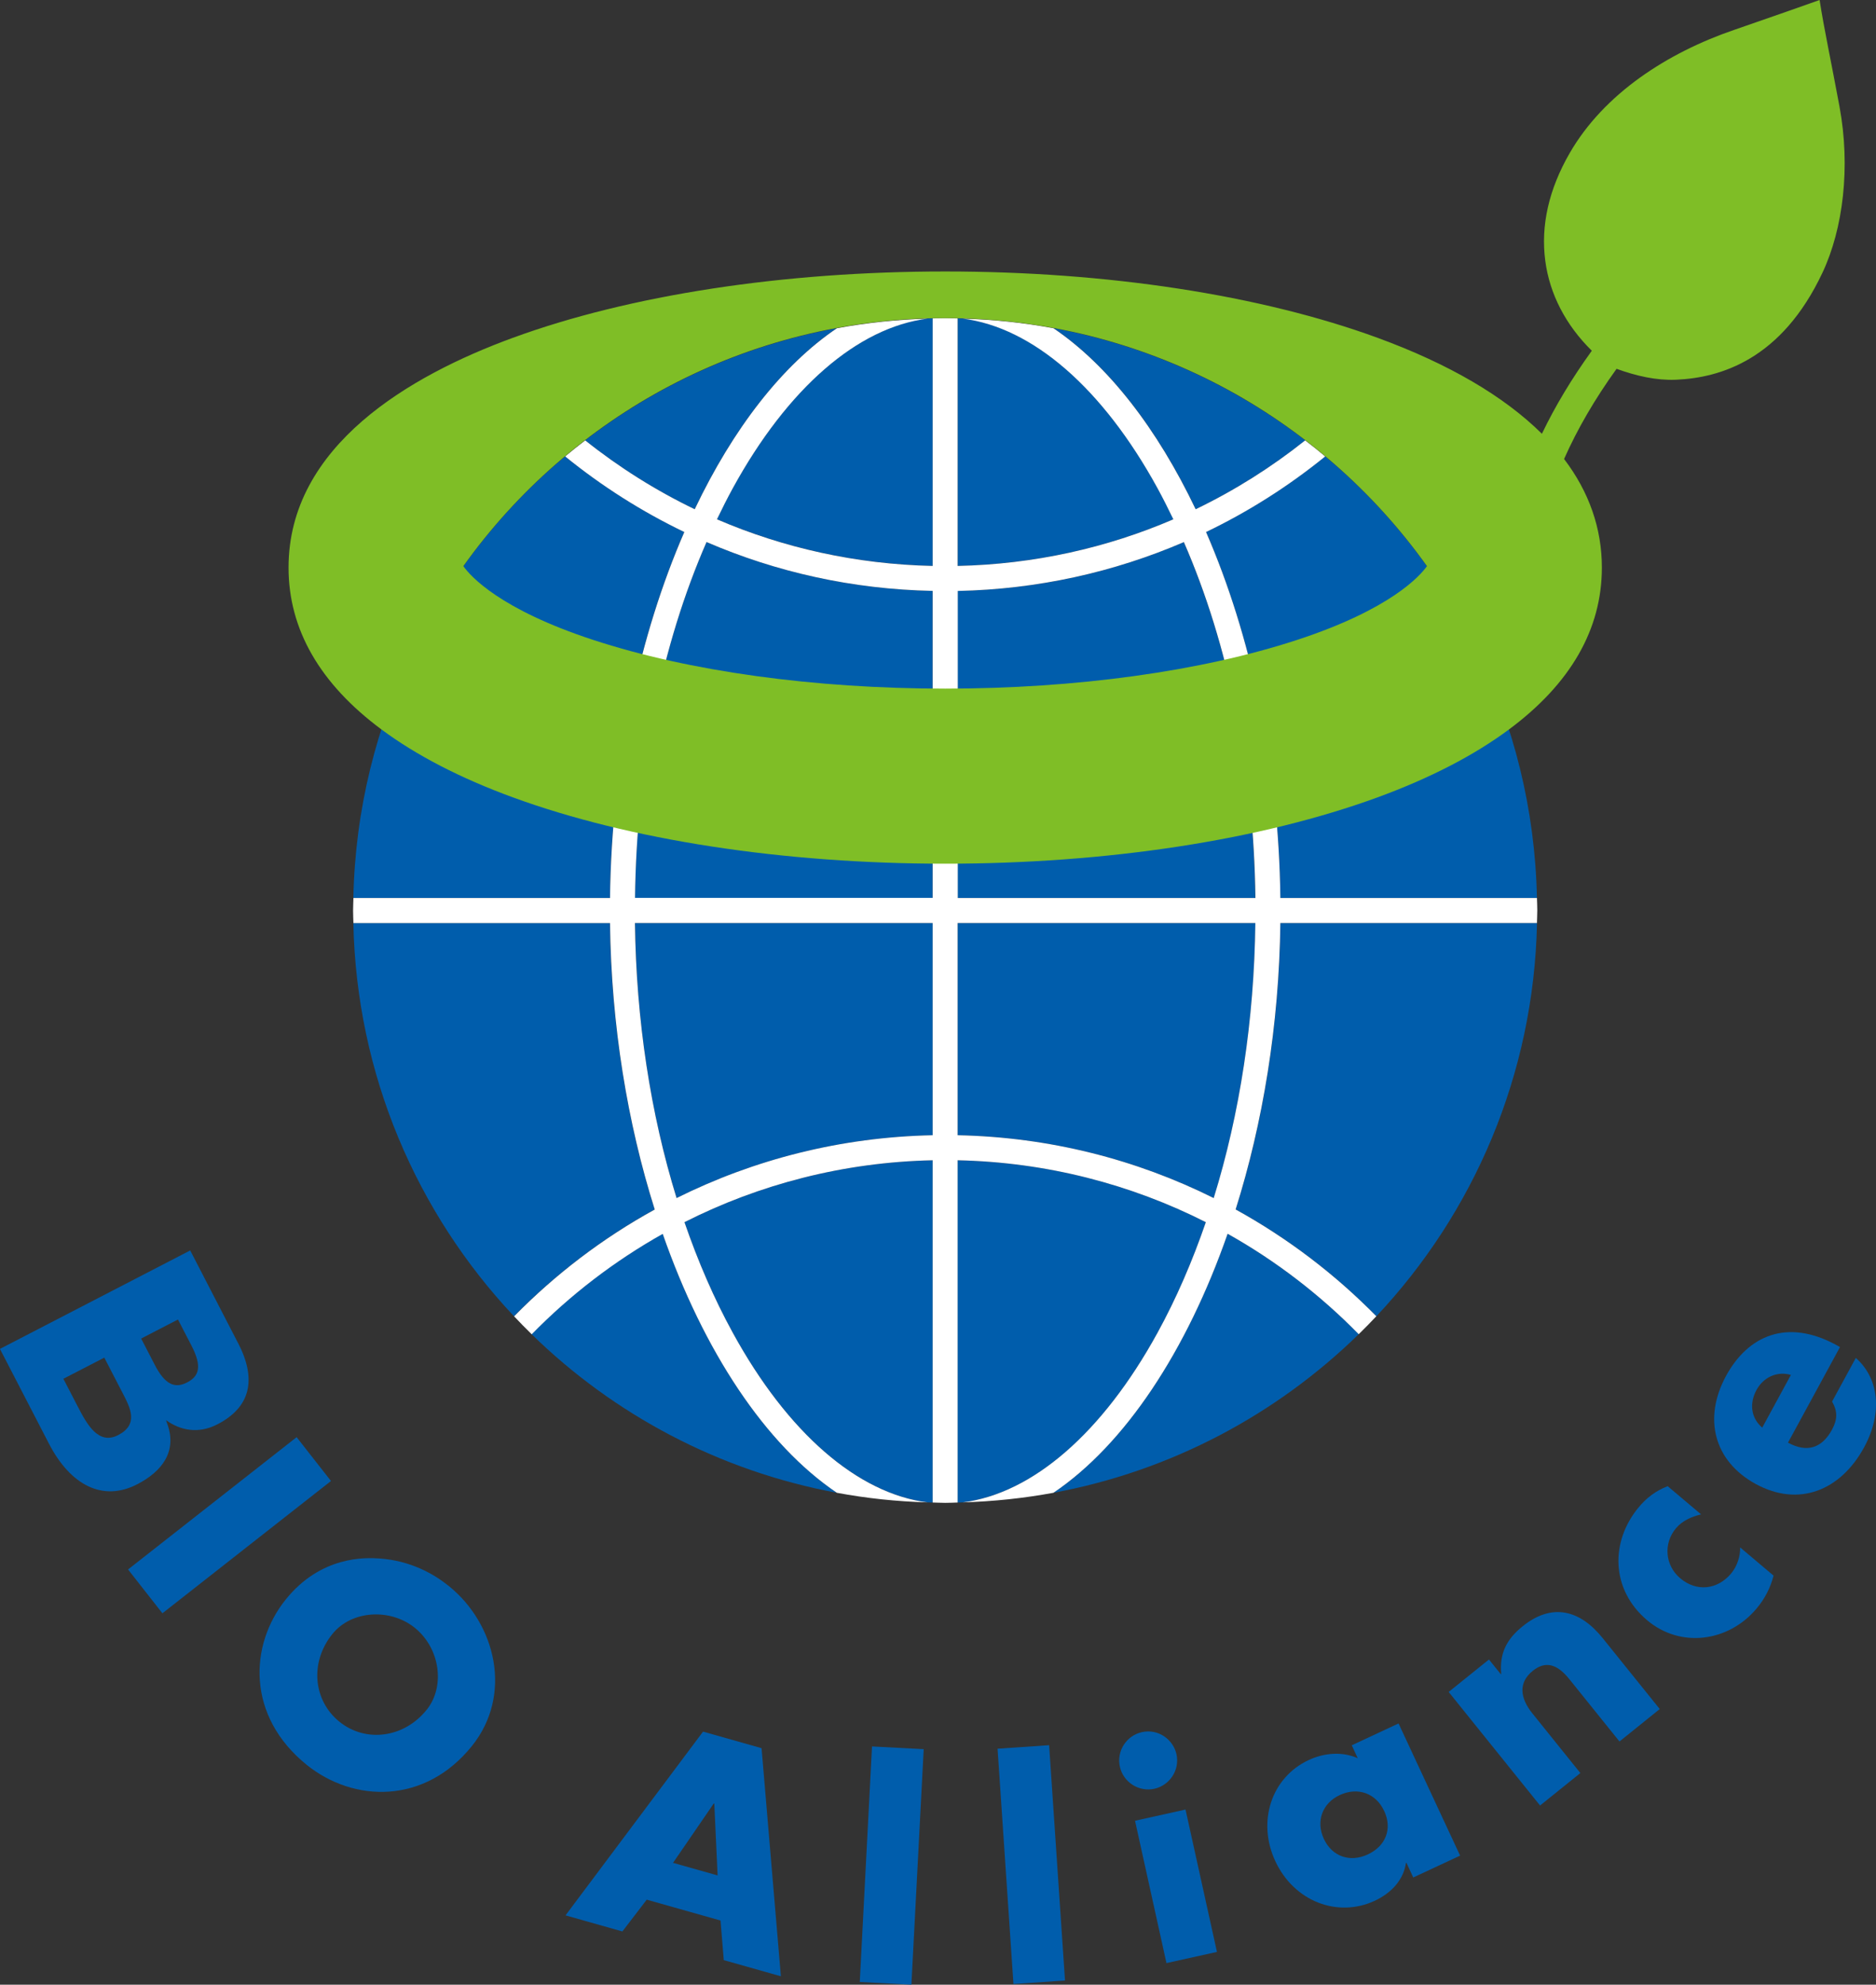 <svg xmlns="http://www.w3.org/2000/svg" version="1.1" xmlns:xlink="http://www.w3.org/1999/xlink" width="283.46" height="299.74"><rect width="100%" height="100%" fill="#333333" stroke="none"/><svg id="SvgjsSvg1036" data-name="レイヤー 2" xmlns="http://www.w3.org/2000/svg" viewBox="0 0 283.46 299.74">
  <defs>
    <style>
      .cls-1 {
        fill: none;
      }

      .cls-2 {
        fill: #005ead;
      }

      .cls-3 {
        fill: #fff;
      }

      .cls-4 {
        fill: #7fbe26;
      }

      .cls-5 {
        fill: #005dac;
      }
    </style>
  </defs>
  <g id="SvgjsG1035" data-name="レイヤー 1">
    <g>
      <g>
        <path class="cls-5" d="M35.97,202.82c2.84,5.49,1.92,9.69-3.12,12.29-2.9,1.5-5.62.91-7.77-.63l.19.54c1.53,4.18-.78,7.21-4.55,9.15-5.19,2.68-10.08.14-13.33-6.15l-7.4-14.3,28.75-14.87,7.22,13.97ZM9.58,208.24l2.14,4.13c1.42,2.75,3.15,5.91,6.13,4.37,3.13-1.62,1.86-4.08.68-6.35l-2.77-5.35-6.18,3.19ZM21.33,202.16l2.06,3.98c1.54,2.97,3.02,3.61,4.89,2.64,1.87-.97,2.25-2.47.63-5.6l-2.02-3.9-5.57,2.88Z"></path>
        <path class="cls-5" d="M50.01,223.67l-25.47,19.98-5.19-6.62,25.47-19.98,5.19,6.62Z"></path>
        <path class="cls-5" d="M46.37,266.56c-9.13-7.34-8.74-18.1-3.2-24.99,5.33-6.62,12.04-6.34,14.13-6.2,4.8.33,8.28,2.37,10.49,4.14,7.16,5.76,9.72,16.47,3.51,24.19-7.1,8.83-17.84,8.56-24.93,2.86ZM64.46,258.24c2.85-3.54,2.04-9.32-1.8-12.41-3.68-2.96-9.54-2.66-12.44.95-3.47,4.31-2.87,10.08,1.07,13.25,4.01,3.23,9.79,2.42,13.17-1.8Z"></path>
        <path class="cls-5" d="M115.07,264.02l2.92,34.45-8.63-2.44-.49-5.98-11.15-3.15-3.68,4.8-8.59-2.43,20.78-27.75,8.84,2.5ZM101.7,281.34l6.73,1.9-.5-10.85-.08-.02-6.15,8.96Z"></path>
        <path class="cls-5" d="M139.57,264.16l-1.86,35.58-7.8-.41,1.85-35.57,7.8.41Z"></path>
        <path class="cls-5" d="M158.52,263.57l2.4,35.54-7.79.53-2.4-35.54,7.79-.53Z"></path>
        <path class="cls-5" d="M174.43,270.15c-2.35.52-4.7-.98-5.22-3.33-.53-2.39,1.02-4.71,3.33-5.22,2.47-.55,4.73,1.11,5.22,3.33.54,2.43-1.07,4.72-3.33,5.22ZM179.13,273.29l4.75,21.5-7.63,1.69-4.75-21.5,7.63-1.69Z"></path>
        <path class="cls-5" d="M204.24,263.59l7.08-3.3,9.3,19.96-7.08,3.3-1.03-2.22-.08.04c-.34,2.43-2.08,4.47-4.69,5.69-5.64,2.63-12.21.1-15.04-5.97-2.76-5.91-.67-12.61,5.05-15.28,2.37-1.11,5.13-1.3,7.4-.27l-.9-1.95ZM209.13,273.48c-1.21-2.61-3.93-3.66-6.69-2.38-2.65,1.23-3.64,3.97-2.41,6.62,1.25,2.68,3.95,3.6,6.64,2.35,2.68-1.25,3.76-3.83,2.47-6.59Z"></path>
        <path class="cls-5" d="M250.79,258.11l-6.09,4.9-7.59-9.43c-1.75-2.17-3.51-2.85-5.51-1.24-2.21,1.78-1.94,4.1-.05,6.44l7.24,9-6.09,4.9-13.81-17.15,6.09-4.9,1.78,2.21.07-.05c-.28-3.08.81-5.23,3.25-7.19,4.38-3.52,8.61-2.52,12.08,1.8l8.64,10.73Z"></path>
        <path class="cls-5" d="M257.02,228.71c-1.43.36-2.81.94-3.78,2.09-1.94,2.3-1.66,5.62.64,7.56,2.46,2.08,5.6,1.75,7.68-.71.91-1.08,1.42-2.62,1.37-3.95l5.05,4.26c-.48,1.9-1.37,3.56-2.59,5-4.23,5.02-11.46,6-16.51,1.74-5.51-4.65-5.61-11.92-1.21-17.14,1.77-2.1,3.51-2.77,4.31-3.11l5.05,4.26Z"></path>
        <path class="cls-5" d="M270.17,217.88c2.83,1.54,5.1.87,6.64-1.96.8-1.47.9-2.74.01-4.24l3.59-6.6c3.47,3.06,4.11,8.25,1.26,13.49-3.59,6.6-9.92,9.07-16.37,5.56-6.37-3.47-7.97-9.96-4.5-16.33,3.3-6.07,9.2-8.73,16.66-4.67l.56.31-7.86,14.44ZM270.6,207.65c-2.15-.63-4.18.41-5.19,2.26-1.09,2-.88,4.21.86,5.7l4.33-7.96Z"></path>
      </g>
      <g>
        <g>
          <g>
            <path class="cls-5" d="M100.13,186.33c-7.32,4.1-13.98,9.23-19.81,15.17,12.42,12.13,28.35,20.66,46.13,23.95-10.78-7.27-20.12-21.35-26.32-39.12Z"></path>
            <path class="cls-5" d="M180.67,76.9c5.92-2.85,11.46-6.35,16.55-10.4-10.96-8.41-23.92-14.33-38.04-16.94,8.27,5.58,15.69,15.16,21.49,27.34Z"></path>
            <path class="cls-5" d="M174.9,201.28c2.82-5.14,5.25-10.75,7.3-16.7-11.32-5.73-24.04-9.06-37.5-9.35v51.69c.25,0,.5-.01.76-.02,10.55-1.33,21.15-10.49,29.44-25.62Z"></path>
            <path class="cls-5" d="M193.46,135.61h38.77c-.56-26.78-12.86-50.66-31.99-66.69-5.51,4.47-11.55,8.32-18.01,11.42,6.77,15.56,10.98,34.85,11.23,55.27Z"></path>
            <path class="cls-5" d="M140.92,175.23c-13.46.29-26.18,3.62-37.5,9.35,2.05,5.95,4.48,11.56,7.3,16.7,8.3,15.13,18.9,24.29,29.44,25.62.25,0,.5.01.76.02v-51.69Z"></path>
            <path class="cls-5" d="M186.71,182.66c7.86,4.32,15.02,9.77,21.26,16.13,14.66-15.58,23.79-36.42,24.27-59.39h-38.77c-.19,15.44-2.64,30.23-6.76,43.26Z"></path>
            <path class="cls-2" d="M144.71,85.46c11.55-.25,22.55-2.72,32.59-7.04-.77-1.6-1.56-3.17-2.39-4.69-8.3-15.14-18.9-24.3-29.44-25.62-.25,0-.5-.01-.75-.02v37.38Z"></path>
            <path class="cls-5" d="M159.17,225.45c17.78-3.29,33.71-11.82,46.13-23.95-5.83-5.95-12.5-11.07-19.81-15.17-6.2,17.77-15.54,31.85-26.32,39.12Z"></path>
            <path class="cls-5" d="M104.96,76.9c5.81-12.18,13.23-21.76,21.49-27.34-14.13,2.61-27.08,8.53-38.04,16.94,5.09,4.05,10.63,7.55,16.55,10.4Z"></path>
            <path class="cls-5" d="M178.87,81.87c-10.52,4.54-22.06,7.14-34.17,7.38v46.36h44.97c-.23-19.5-4.01-38.19-10.81-53.75Z"></path>
            <path class="cls-5" d="M189.68,139.4h-44.97v32.05c13.87.28,26.98,3.66,38.69,9.49,3.94-12.74,6.11-26.91,6.29-41.54Z"></path>
            <path class="cls-5" d="M92.16,139.4h-38.77c.48,22.97,9.61,43.81,24.27,59.39,6.24-6.35,13.4-11.8,21.25-16.13-4.11-13.03-6.57-27.82-6.76-43.26Z"></path>
            <path class="cls-5" d="M140.92,89.25c-12.11-.25-23.65-2.85-34.17-7.38-6.79,15.56-10.57,34.25-10.81,53.75h44.97v-46.36Z"></path>
            <path class="cls-5" d="M110.72,73.73c-.83,1.52-1.62,3.1-2.39,4.69,10.04,4.32,21.04,6.79,32.59,7.04v-37.38c-.25,0-.5.01-.75.02-10.55,1.33-21.15,10.49-29.45,25.62Z"></path>
            <path class="cls-5" d="M140.92,171.45v-32.05h-44.97c.17,14.63,2.34,28.8,6.29,41.54,11.7-5.83,24.82-9.21,38.69-9.49Z"></path>
            <path class="cls-5" d="M103.39,80.34c-6.46-3.1-12.5-6.95-18.01-11.42-19.13,16.03-31.43,39.91-31.99,66.69h38.77c.25-20.42,4.46-39.71,11.23-55.27Z"></path>
          </g>
          <path class="cls-3" d="M100.13,186.33c6.2,17.77,15.54,31.85,26.32,39.12,4.46.83,9.04,1.32,13.71,1.45-10.55-1.33-21.15-10.49-29.44-25.62-2.82-5.14-5.25-10.75-7.3-16.7,11.32-5.73,24.04-9.06,37.5-9.35v51.69c.63.01,1.26.05,1.89.05h0c.63,0,1.26-.03,1.89-.05v-51.69c13.46.29,26.18,3.62,37.5,9.35-2.05,5.95-4.48,11.56-7.3,16.7-8.3,15.13-18.9,24.29-29.44,25.62,4.67-.14,9.25-.63,13.71-1.45,10.78-7.27,20.12-21.35,26.32-39.12,7.32,4.1,13.98,9.23,19.81,15.17.91-.88,1.79-1.79,2.66-2.71-6.24-6.35-13.4-11.8-21.26-16.13,4.11-13.03,6.57-27.82,6.76-43.26h38.77c.01-.63.05-1.26.05-1.89s-.03-1.26-.05-1.89h-38.77c-.25-20.42-4.46-39.71-11.23-55.27,6.46-3.1,12.5-6.95,18.01-11.42-.99-.83-2-1.64-3.03-2.42-5.09,4.05-10.63,7.55-16.55,10.4-5.81-12.18-13.23-21.76-21.49-27.34-4.46-.83-9.04-1.32-13.71-1.45,10.55,1.33,21.15,10.49,29.44,25.62.83,1.52,1.62,3.1,2.39,4.69-10.04,4.32-21.04,6.79-32.59,7.04v-37.38c-.63-.01-1.26-.05-1.89-.05s-1.26.03-1.89.05v37.38c-11.55-.25-22.55-2.72-32.59-7.04.77-1.6,1.56-3.17,2.39-4.69,8.3-15.14,18.9-24.3,29.45-25.62-4.67.14-9.25.63-13.71,1.45-8.27,5.58-15.69,15.16-21.49,27.34-5.92-2.85-11.46-6.35-16.55-10.4-1.03.79-2.04,1.59-3.03,2.42,5.51,4.47,11.55,8.32,18.01,11.42-6.77,15.56-10.98,34.85-11.23,55.27h-38.77c-.01.63-.05,1.25-.05,1.88v.03c0,.63.03,1.25.05,1.88h38.77c.19,15.44,2.64,30.23,6.76,43.26-7.86,4.32-15.01,9.77-21.25,16.13.87.92,1.75,1.83,2.66,2.71,5.83-5.95,12.5-11.07,19.81-15.17ZM144.71,89.25c12.11-.25,23.65-2.85,34.17-7.38,6.79,15.56,10.57,34.25,10.81,53.75h-44.97v-46.36ZM144.71,139.4h44.97c-.17,14.63-2.34,28.8-6.29,41.54-11.7-5.83-24.82-9.21-38.69-9.49v-32.05ZM106.75,81.86c10.52,4.54,22.06,7.14,34.17,7.38v46.36h-44.97c.23-19.5,4.01-38.19,10.81-53.75ZM95.95,139.4h44.97v32.05c-13.87.28-26.99,3.66-38.69,9.49-3.94-12.74-6.11-26.91-6.29-41.54Z"></path>
        </g>
        <g>
          <circle class="cls-1" cx="142.81" cy="137.51" r="89.47"></circle>
          <path class="cls-4" d="M274.94,0c-.61.23-8.48,2.99-12.96,4.53-10.03,3.44-19.61,9.61-24.79,18.57-3.17,5.48-4.41,10.97-3.7,16.3.66,5.01,3.09,9.7,7.03,13.57-3.06,4.25-5.53,8.35-7.54,12.54-5.75-5.69-14.09-10.56-24.8-14.48-17.67-6.47-40.88-10.03-65.36-10.03s-47.69,3.56-65.36,10.03c-15.45,5.66-33.86,16.27-33.86,34.69,0,9.32,4.73,17.55,14.07,24.47,5.26,3.9,11.92,7.34,19.79,10.22,17.67,6.47,40.88,10.03,65.36,10.03s47.69-3.56,65.36-10.03c7.87-2.88,14.53-6.32,19.79-10.22,9.34-6.92,14.07-15.15,14.07-24.47,0-5.9-1.92-11.42-5.71-16.4,2.03-4.57,4.63-9.03,7.93-13.62,3.01,1.09,6.02,1.77,8.95,1.65,6.74-.28,15.98-3.04,22.16-16.16,3.14-6.67,4.26-15.99,2.58-25.07-1.21-6.56-2.36-11.87-3.01-16.12ZM195.97,96.65c-14.48,4.74-33.36,7.35-53.16,7.35s-38.69-2.61-53.16-7.35c-14.18-4.64-18.6-9.67-19.64-11.15,8.09-11.34,18.88-20.76,31.2-27.24,6.28-3.3,12.95-5.85,19.83-7.56,7.08-1.77,14.4-2.66,21.77-2.66s14.69.9,21.77,2.66c6.88,1.72,13.55,4.26,19.83,7.56,12.32,6.48,23.11,15.9,31.2,27.24-1.04,1.47-5.46,6.51-19.64,11.15Z"></path>
        </g>
      </g>
    </g>
  </g>
</svg><style>@media (prefers-color-scheme: light) { :root { filter: none; } }
@media (prefers-color-scheme: dark) { :root { filter: none; } }
</style></svg>